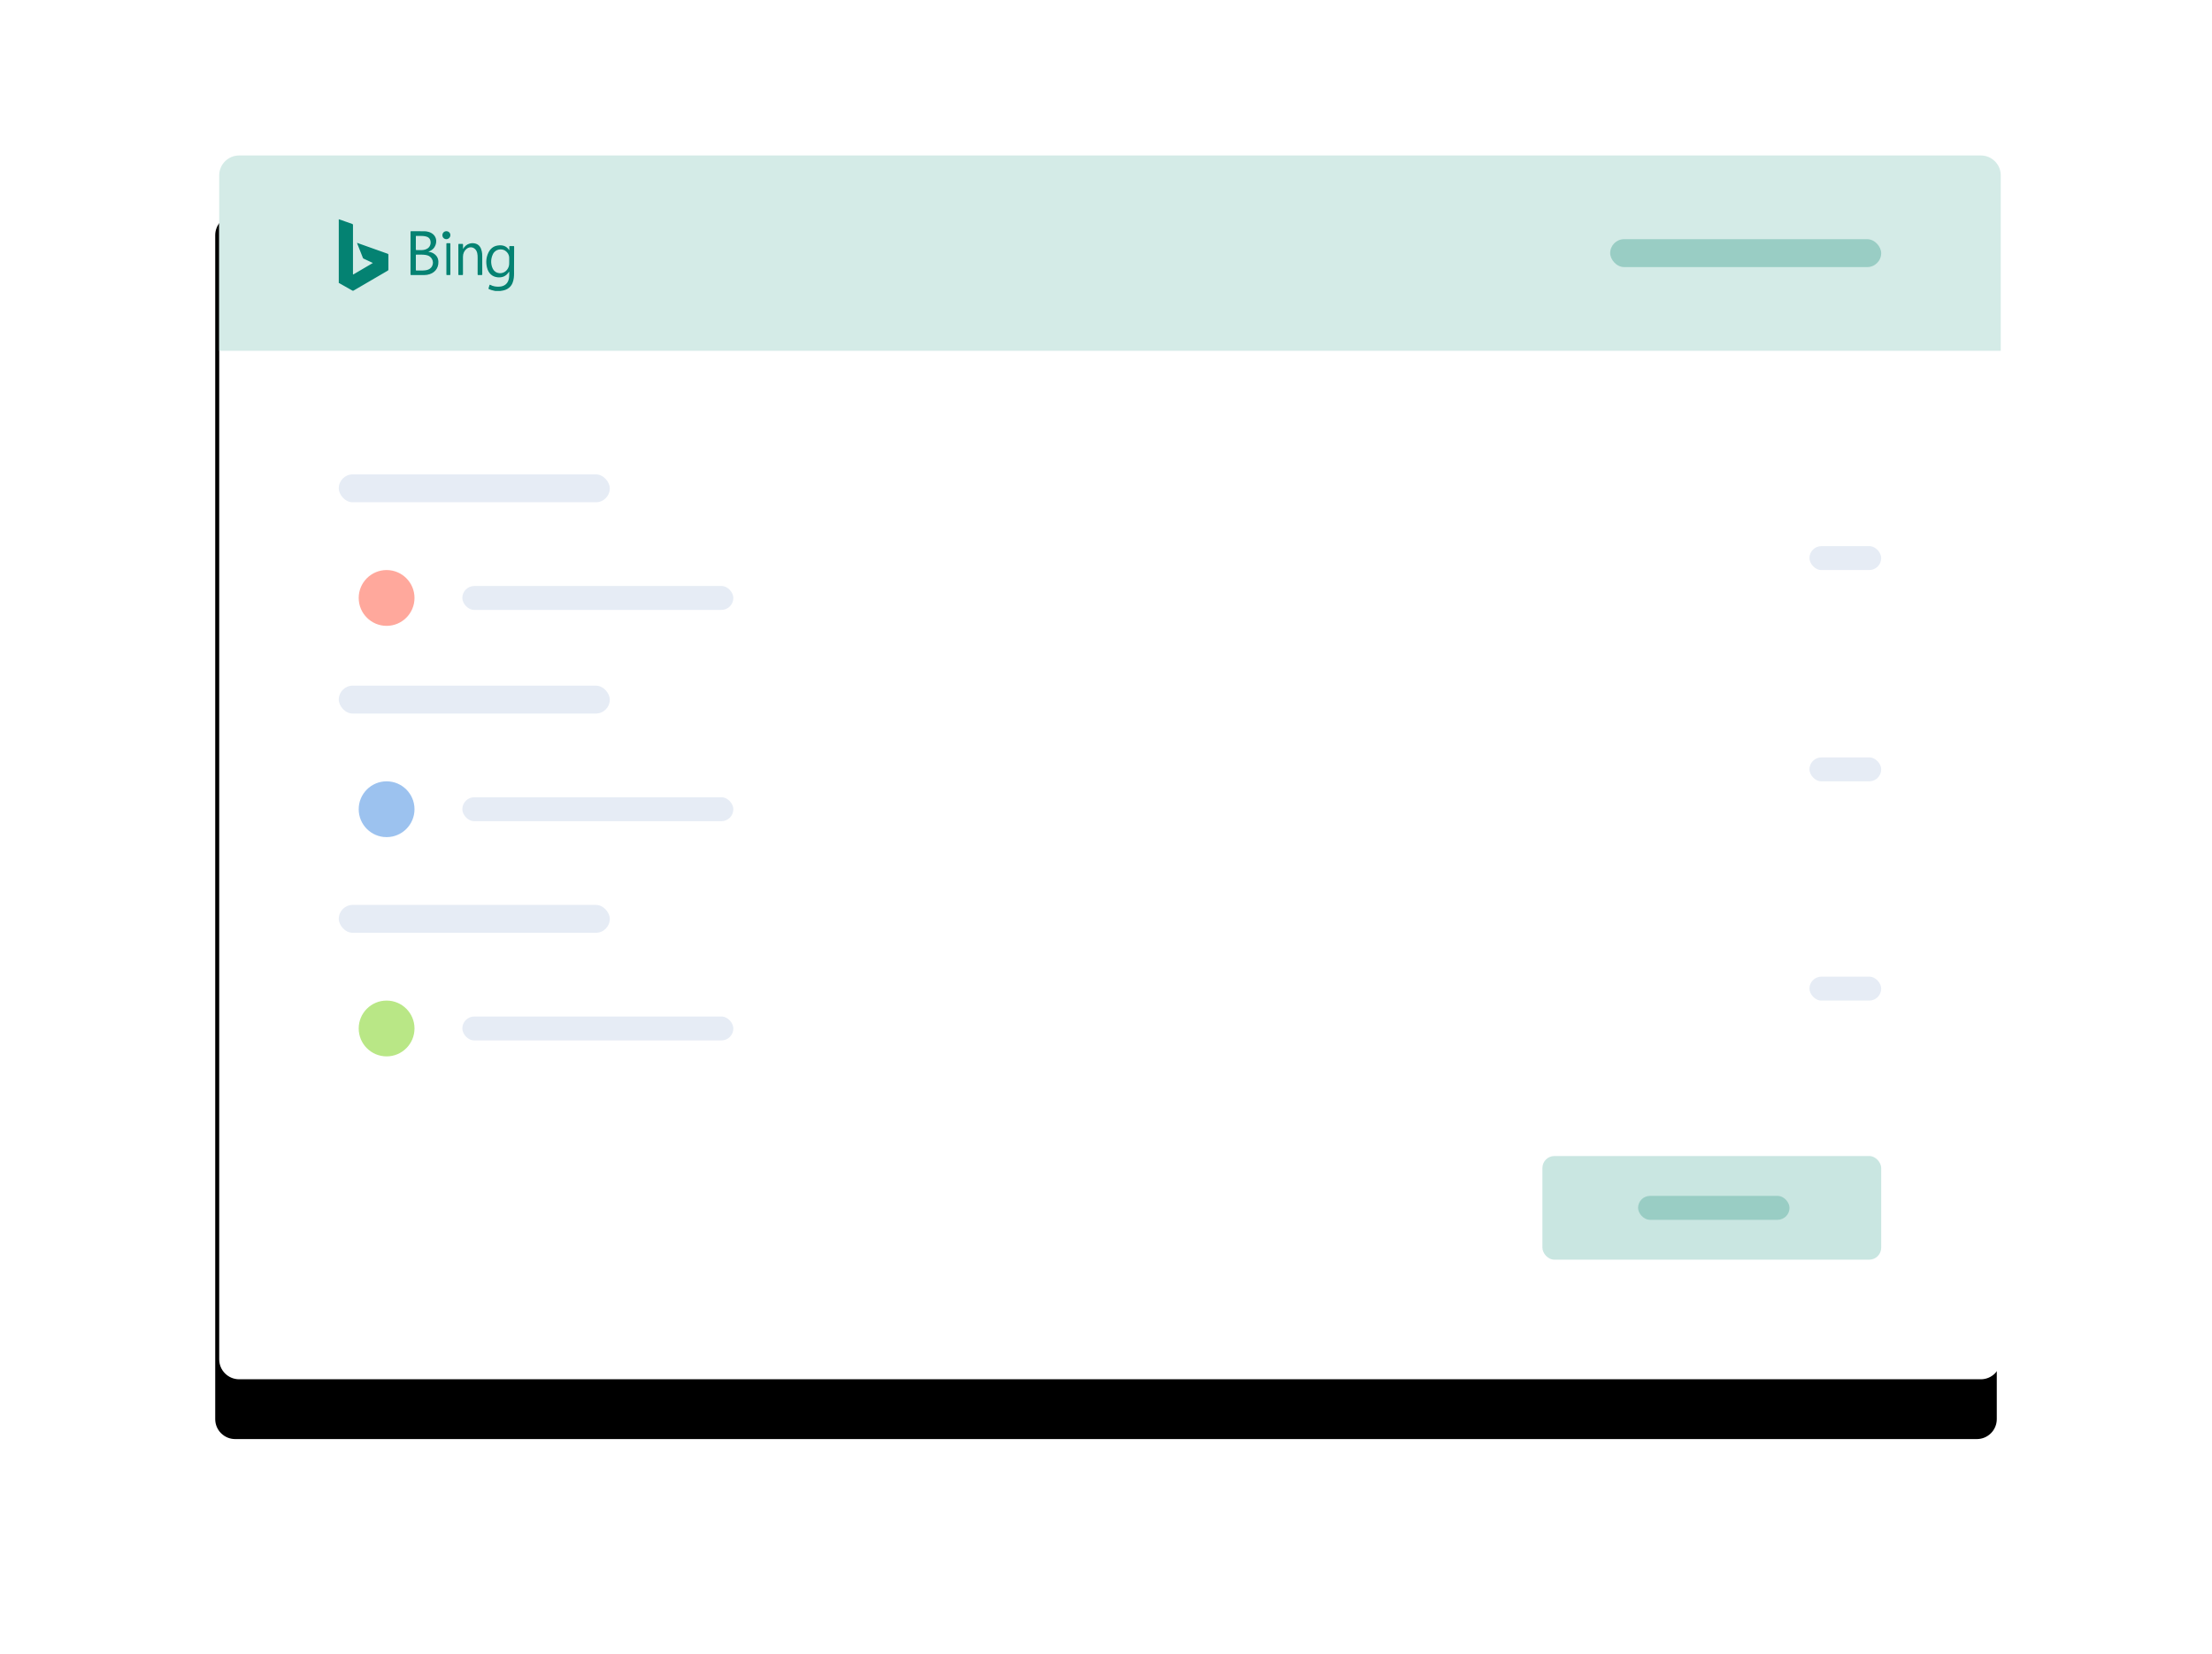<?xml version="1.0" encoding="UTF-8"?>
<svg width="555px" height="415px" viewBox="0 0 555 415" version="1.1" xmlns="http://www.w3.org/2000/svg" xmlns:xlink="http://www.w3.org/1999/xlink">
    <!-- Generator: Sketch 52.3 (67297) - http://www.bohemiancoding.com/sketch -->
    <title>Group 25</title>
    <desc>Created with Sketch.</desc>
    <defs>
        <path d="M5,0 L442,0 C444.761,-5.07265313e-16 447,2.239 447,5 L447,302 C447,304.761 444.761,307 442,307 L5,307 C2.239,307 1.99290143e-13,304.761 1.98951966e-13,302 L1.98951966e-13,5 C1.98613789e-13,2.239 2.239,5.07265313e-16 5,0 Z" id="path-1"></path>
        <filter x="-20.0%" y="-23.9%" width="139.6%" height="157.7%" filterUnits="objectBoundingBox" id="filter-2">
            <feOffset dx="-1" dy="15" in="SourceAlpha" result="shadowOffsetOuter1"></feOffset>
            <feGaussianBlur stdDeviation="27" in="shadowOffsetOuter1" result="shadowBlurOuter1"></feGaussianBlur>
            <feColorMatrix values="0 0 0 0 0   0 0 0 0 0   0 0 0 0 0  0 0 0 0.08 0" type="matrix" in="shadowBlurOuter1"></feColorMatrix>
        </filter>
    </defs>
    <g id="Page-1" stroke="none" stroke-width="1" fill="none" fill-rule="evenodd">
        <g id="Live-Chat-" transform="translate(-407, -1540)">
            <g id="Group-25" transform="translate(462, 1579)">
                <g id="Rectangle-11-Copy-59">
                    <use fill="black" fill-opacity="1" filter="url(#filter-2)" xlink:href="#path-1"></use>
                    <use fill="#FFFFFF" fill-rule="evenodd" xlink:href="#path-1"></use>
                </g>
                <path d="M5,0 L442,-8.8817842e-16 C444.761,-1.39544373e-15 447,2.239 447,5 L447,49 L1.98951966e-13,49 L1.98951966e-13,5 C1.98613789e-13,2.239 2.239,-3.80913106e-16 5,-8.8817842e-16 Z" id="Rectangle-11-Copy-64" fill="#C9E6E1" opacity="0.787"></path>
                <path d="M30,16 C30.552,16.152 31.081,16.371 31.622,16.558 C32.208,16.76 32.788,16.98 33.376,17.176 C33.526,17.226 33.566,17.293 33.566,17.447 C33.561,21.499 33.562,25.551 33.562,29.603 C33.562,29.651 33.566,29.699 33.562,29.747 C33.55,29.878 33.595,29.882 33.696,29.822 C35.287,28.887 36.879,27.955 38.471,27.022 C38.493,27.009 38.51,26.987 38.539,26.962 C37.773,26.603 37.016,26.247 36.258,25.894 C36.171,25.853 36.101,25.814 36.06,25.71 C35.578,24.481 35.09,23.254 34.604,22.027 C34.595,22.004 34.59,21.98 34.579,21.942 C34.711,21.939 34.812,21.999 34.916,22.036 C37.367,22.908 39.817,23.783 42.268,24.653 C42.394,24.698 42.447,24.751 42.446,24.897 C42.44,26.14 42.44,27.384 42.446,28.627 C42.446,28.765 42.396,28.832 42.284,28.897 C39.422,30.561 36.561,32.228 33.703,33.899 C33.591,33.965 33.515,33.951 33.411,33.892 C32.342,33.283 31.271,32.679 30.2,32.076 C30.137,32.041 30.082,31.981 30,31.991 L30,16 Z M72.764,26.45 C72.764,26.183 72.771,25.917 72.763,25.651 C72.739,24.887 72.374,24.314 71.767,23.893 C70.951,23.328 69.29,23.383 68.634,24.841 C68.174,25.865 68.105,26.939 68.473,28.012 C68.696,28.66 69.09,29.176 69.765,29.412 C70.952,29.828 72.23,29.154 72.63,27.909 C72.784,27.431 72.768,26.94 72.764,26.45 Z M69.305,34 C68.965,33.903 68.608,33.876 68.272,33.755 C68.069,33.682 67.868,33.606 67.669,33.522 C67.562,33.476 67.547,33.422 67.581,33.318 C67.666,33.053 67.746,32.785 67.821,32.516 C67.85,32.412 67.886,32.388 67.986,32.443 C68.746,32.86 69.558,32.971 70.412,32.901 C71.679,32.798 72.511,32.035 72.705,30.766 C72.75,30.467 72.761,30.167 72.766,29.867 C72.77,29.636 72.767,29.405 72.767,29.177 C72.694,29.16 72.687,29.211 72.667,29.241 C72.016,30.247 71.079,30.668 69.918,30.569 C68.503,30.448 67.544,29.588 67.181,28.077 C66.88,26.821 66.971,25.575 67.533,24.401 C68.004,23.416 68.767,22.755 69.855,22.588 C71.017,22.41 72.048,22.649 72.739,23.729 C72.745,23.738 72.759,23.741 72.789,23.758 C72.789,23.457 72.794,23.167 72.787,22.877 C72.784,22.762 72.816,22.722 72.933,22.724 C73.237,22.732 73.541,22.733 73.844,22.724 C73.972,22.72 74.001,22.764 74,22.887 C73.989,24.746 73.988,26.604 73.973,28.463 C73.967,29.207 74.011,29.953 73.919,30.694 C73.799,31.655 73.497,32.529 72.735,33.175 C72.161,33.661 71.477,33.868 70.749,33.959 C70.686,33.968 70.613,33.94 70.56,34 L69.305,34 Z M49.339,21.961 C49.339,22.49 49.346,23.019 49.335,23.548 C49.331,23.711 49.386,23.746 49.542,23.742 C49.966,23.732 50.39,23.744 50.814,23.737 C51.341,23.729 51.836,23.604 52.281,23.321 C52.877,22.942 53.162,22.185 52.999,21.418 C52.865,20.785 52.437,20.408 51.685,20.271 C50.945,20.136 50.195,20.21 49.45,20.179 C49.303,20.172 49.34,20.277 49.34,20.352 C49.338,20.888 49.339,21.425 49.339,21.961 Z M49.339,26.878 C49.339,27.484 49.339,28.09 49.338,28.696 C49.338,28.783 49.327,28.858 49.465,28.854 C50.204,28.832 50.946,28.898 51.683,28.812 C52.236,28.746 52.754,28.574 53.134,28.156 C54.078,27.117 53.604,25.476 52.248,25.062 C52.098,25.017 51.943,24.983 51.788,24.957 C51.017,24.83 50.239,24.899 49.465,24.878 C49.328,24.875 49.338,24.953 49.339,25.039 C49.339,25.652 49.339,26.265 49.339,26.878 Z M52.499,24.16 C52.922,24.208 53.307,24.312 53.661,24.51 C54.515,24.989 54.972,25.715 54.998,26.663 C55.047,28.401 53.938,29.657 52.15,29.94 C51.829,29.991 51.508,29.999 51.184,29.998 C50.191,29.994 49.198,29.993 48.205,30 C48.046,30.001 48,29.966 48,29.806 C48.005,26.269 48.004,22.733 48.002,19.197 C48.002,19.067 48.012,18.998 48.181,19 C49.289,19.01 50.397,19.007 51.504,19.012 C51.859,19.014 52.205,19.074 52.544,19.172 C54.55,19.756 54.85,21.677 54.02,22.988 C53.705,23.486 53.253,23.83 52.696,24.049 C52.634,24.073 52.552,24.068 52.499,24.16 Z M61.172,23.451 C61.589,22.758 62.136,22.288 62.867,22.094 C63.377,21.96 63.893,21.967 64.395,22.132 C65.261,22.416 65.675,23.132 65.878,24.028 C65.969,24.428 65.996,24.839 65.996,25.252 C65.996,26.765 65.994,28.279 66,29.793 C66.001,29.961 65.955,30.006 65.806,29.998 C65.555,29.986 65.303,29.984 65.052,29.999 C64.886,30.009 64.835,29.963 64.837,29.772 C64.845,28.419 64.84,27.066 64.842,25.713 C64.843,25.294 64.832,24.876 64.737,24.467 C64.419,23.096 63.034,22.585 62.008,23.473 C61.441,23.964 61.166,24.627 61.161,25.408 C61.152,26.859 61.154,28.31 61.162,29.761 C61.163,29.959 61.109,30.008 60.936,29.999 C60.666,29.984 60.395,29.991 60.125,29.996 C60.034,29.998 59.994,29.969 60.002,29.866 C60.009,29.79 60.004,29.713 60.004,29.636 C60.004,27.223 60.005,24.81 60,22.396 C60,22.226 60.032,22.166 60.198,22.176 C60.462,22.192 60.727,22.189 60.991,22.177 C61.131,22.171 61.182,22.209 61.176,22.371 C61.164,22.73 61.172,23.091 61.172,23.451 Z M57.003,25.97 C57.003,24.72 57.005,23.47 57,22.219 C57,22.06 57.023,21.991 57.163,22.001 C57.391,22.017 57.621,22.014 57.85,22.002 C57.969,21.996 57.999,22.044 57.998,22.193 C57.993,23.043 57.996,23.893 57.996,24.743 C57.996,26.415 57.993,28.086 58,29.758 C58.001,29.963 57.951,30.009 57.804,29.999 C57.592,29.984 57.379,29.985 57.167,29.999 C57.033,30.008 56.999,29.952 57,29.784 C57.005,28.513 57.003,27.241 57.003,25.97 Z M57.002,21 C56.437,21.002 56.003,20.57 56,20.004 C55.997,19.444 56.435,19.001 56.992,19 C57.563,18.999 58,19.427 58,19.986 C58,20.533 57.542,20.998 57.002,21 Z" id="Combined-Shape" fill="#048272"></path>
                <rect id="Rectangle" fill="#99CDC4" x="349" y="21" width="68" height="7" rx="3.5"></rect>
                <rect id="Rectangle-Copy-4" fill="#E6ECF5" x="30" y="80" width="68" height="7" rx="3.5"></rect>
                <rect id="Rectangle-Copy-7" fill="#E6ECF5" x="30" y="133" width="68" height="7" rx="3.5"></rect>
                <rect id="Rectangle-Copy-8" fill="#E6ECF5" x="30" y="188" width="68" height="7" rx="3.5"></rect>
                <g id="Group-24" transform="translate(35, 98)">
                    <rect id="Rectangle-Copy-5" fill="#E6ECF5" x="26" y="10" width="68" height="6" rx="3"></rect>
                    <rect id="Rectangle-Copy-6" fill="#E6ECF5" x="364" y="0" width="18" height="6" rx="3"></rect>
                    <circle id="Oval" fill="#FF5F4A" opacity="0.546" cx="7" cy="13" r="7"></circle>
                </g>
                <g id="Group-24-Copy" transform="translate(35, 151)">
                    <rect id="Rectangle-Copy-5" fill="#E6ECF5" x="26" y="10" width="68" height="6" rx="3"></rect>
                    <rect id="Rectangle-Copy-6" fill="#E6ECF5" x="364" y="0" width="18" height="6" rx="3"></rect>
                    <circle id="Oval" fill="#4A90E2" opacity="0.546" cx="7" cy="13" r="7"></circle>
                </g>
                <g id="Group-24-Copy-2" transform="translate(35, 206)">
                    <rect id="Rectangle-Copy-5" fill="#E6ECF5" x="26" y="10" width="68" height="6" rx="3"></rect>
                    <rect id="Rectangle-Copy-6" fill="#E6ECF5" x="364" y="0" width="18" height="6" rx="3"></rect>
                    <circle id="Oval" fill="#7ED321" opacity="0.546" cx="7" cy="13" r="7"></circle>
                </g>
                <rect id="Rectangle" fill="#C9E6E1" x="332" y="251" width="85" height="26" rx="3"></rect>
                <rect id="Rectangle-Copy-5" fill="#99CDC4" x="356" y="261" width="38" height="6" rx="3"></rect>
            </g>
        </g>
    </g>
</svg>